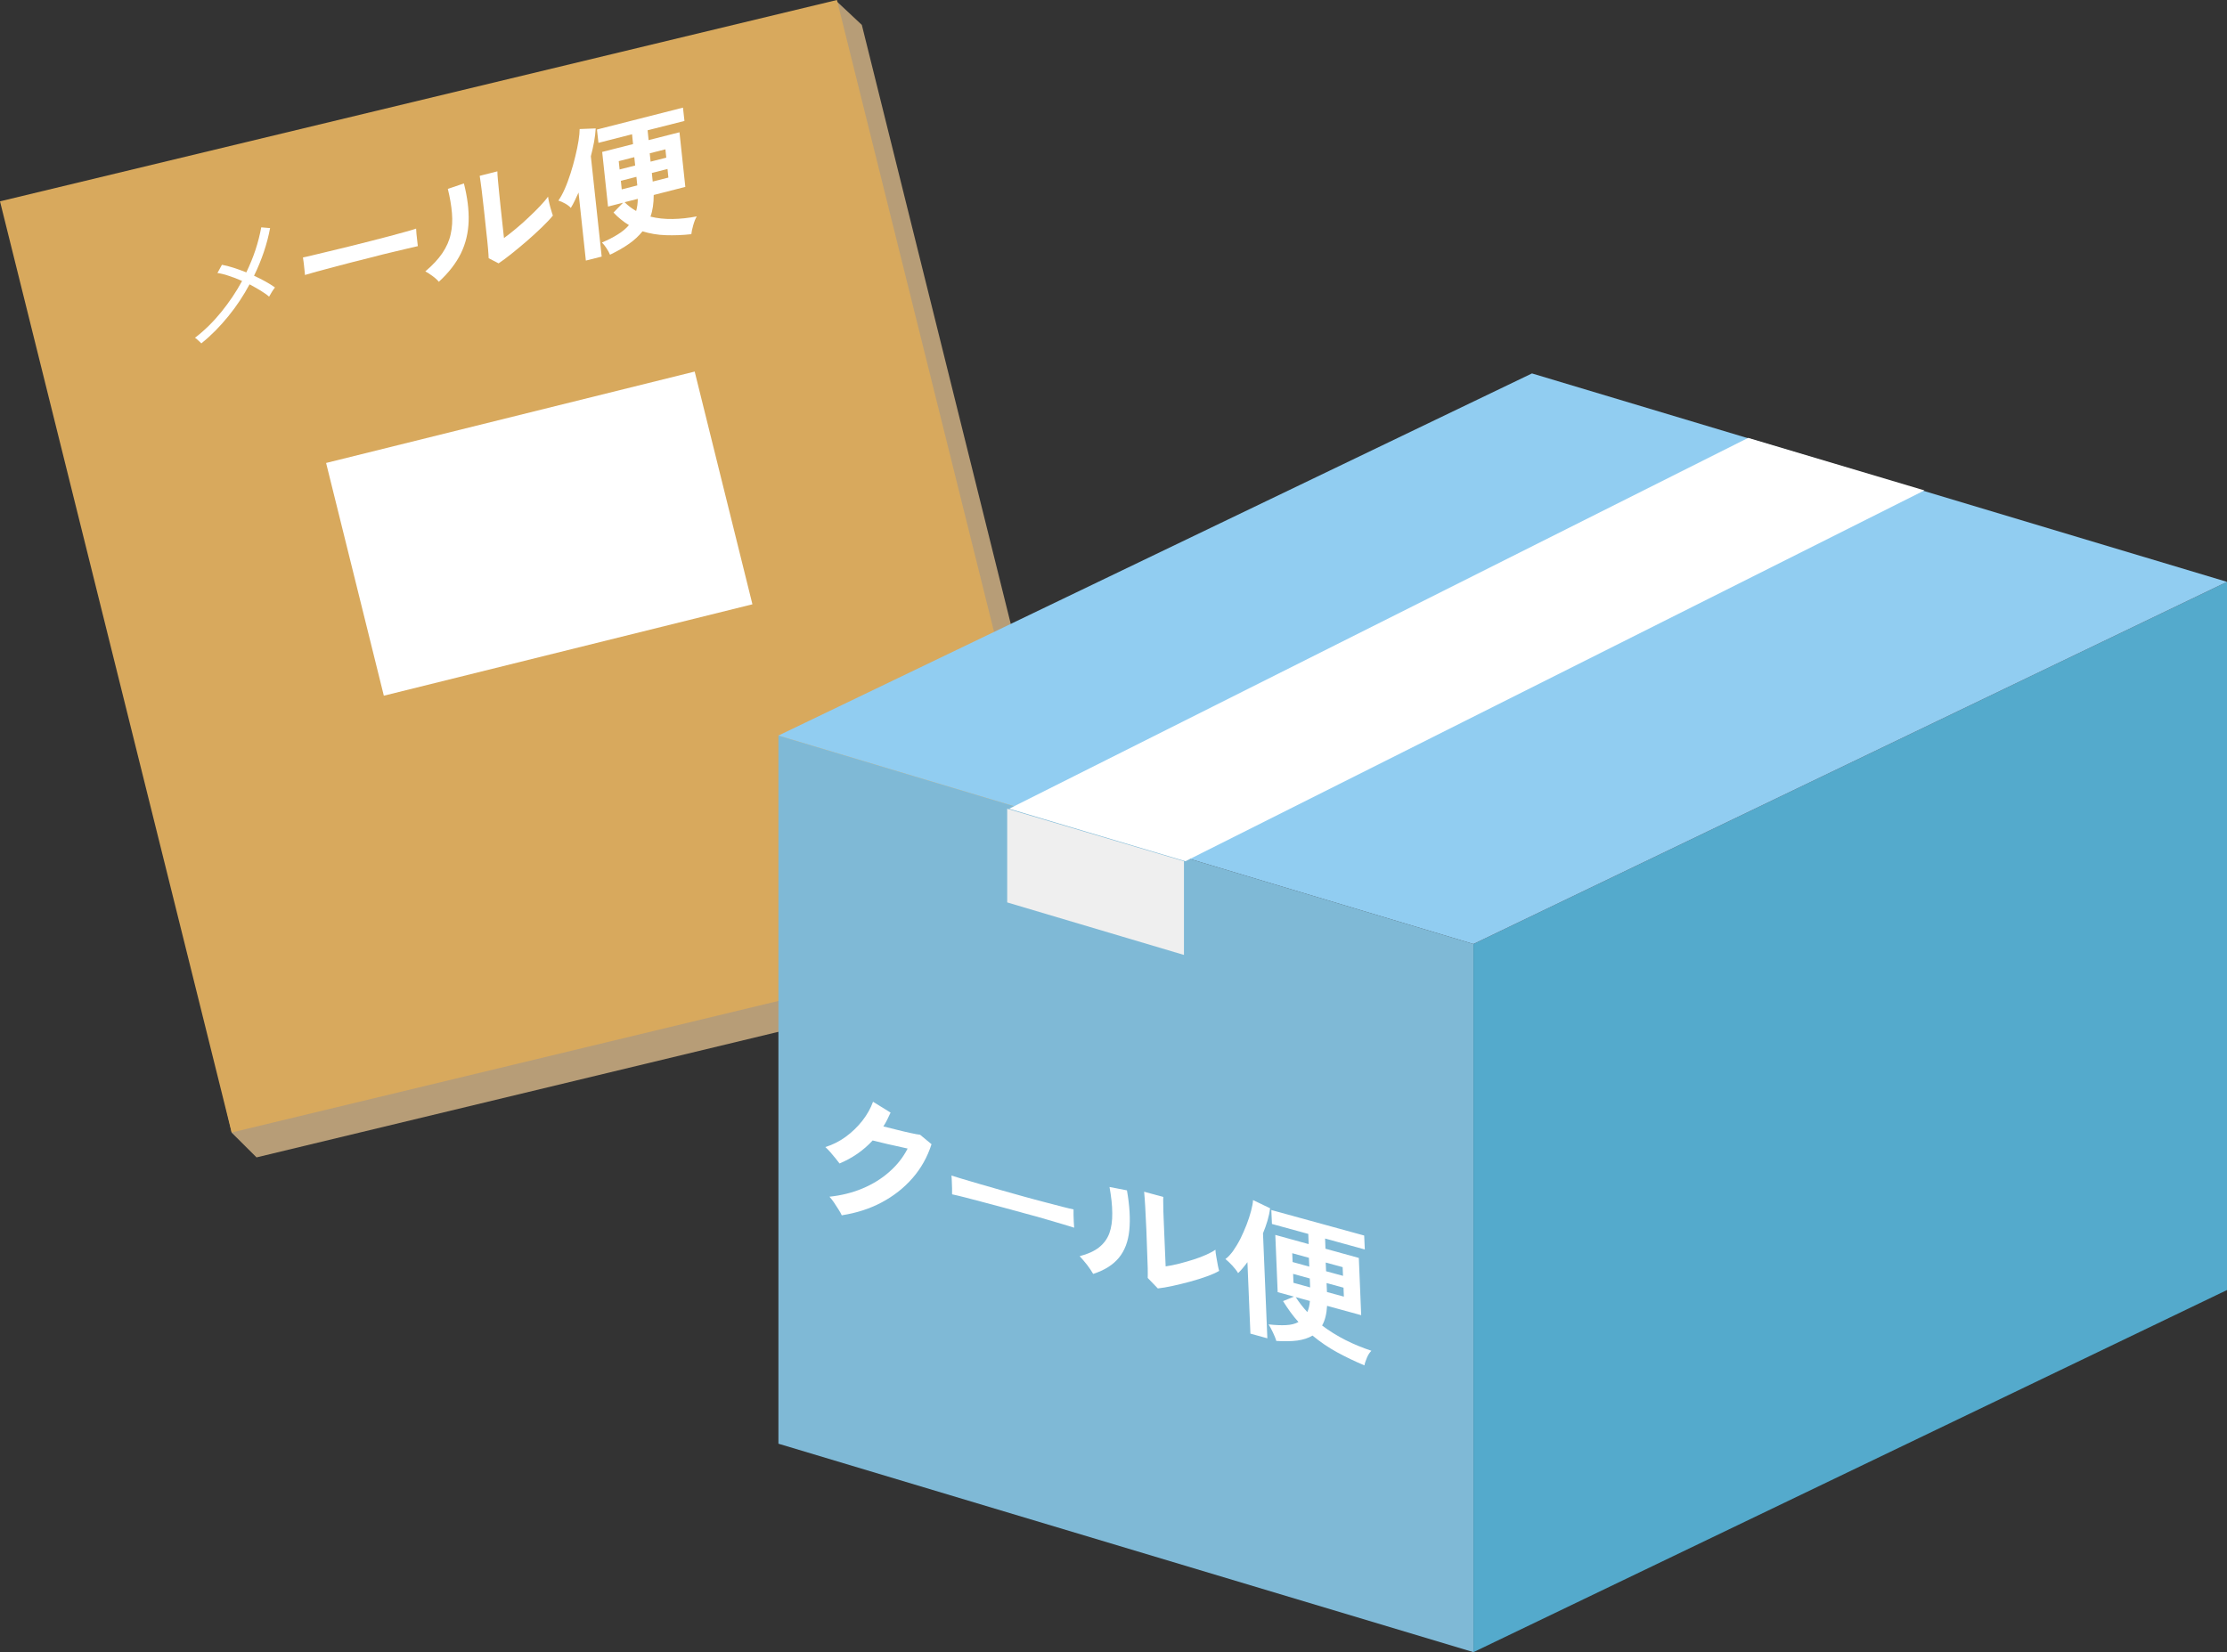 <?xml version="1.0" encoding="UTF-8"?>
<svg id="design" xmlns="http://www.w3.org/2000/svg" width="178.92" height="132.77" viewBox="0 0 178.92 132.77">
  <rect x="0" y="0" width="178.92" height="132.77" fill="#333333" stroke="none"/>
  <g>
    <g>
      <polygon points="20.61 93.01 87.84 76.83 69.24 2 67.19 .08 2 18.18 18.62 91.03 20.61 93.01" style="fill: #b79d77;"/>
      <polygon points="18.61 91.01 85.84 74.83 67.24 0 0 16.18 18.61 91.01" style="fill: #d8a95d;"/>
      <rect x="28.07" y="33.25" width="30.51" height="19.27" transform="translate(-9.05 11.69) rotate(-13.93)" style="fill: #fff;"/>
    </g>
    <g>
      <path d="m16.2,27.62s-.08-.08-.15-.15c-.08-.07-.15-.13-.22-.2-.07-.07-.13-.11-.17-.12.77-.59,1.48-1.29,2.12-2.08.64-.79,1.2-1.62,1.67-2.49-.36-.16-.71-.3-1.06-.41-.34-.12-.65-.19-.92-.23l.36-.66c.29.05.6.13.94.24.34.11.68.23,1.02.37.29-.61.54-1.21.74-1.82.2-.61.35-1.21.46-1.8l.71.06c-.24,1.28-.67,2.56-1.29,3.83.33.15.64.31.93.47.29.16.54.32.75.47-.03.04-.08.11-.15.21-.07.1-.13.2-.19.31-.06.1-.11.18-.13.22-.18-.16-.42-.32-.69-.49-.28-.17-.57-.33-.88-.5-.48.9-1.05,1.76-1.71,2.57s-1.37,1.54-2.16,2.17Z" style="fill: #fff;"/>
      <path d="m24.5,22.11c0-.11-.02-.25-.04-.44-.02-.18-.04-.36-.06-.55s-.04-.33-.06-.43c.14-.03.39-.08.75-.17s.79-.19,1.29-.31c.5-.12,1.04-.25,1.61-.39.57-.14,1.14-.29,1.71-.43.57-.15,1.11-.29,1.62-.42.51-.14.95-.26,1.32-.36.37-.1.63-.18.79-.24,0,.1.01.24.03.43.02.18.04.37.06.55.02.19.04.33.05.43-.19.04-.46.1-.82.19-.36.08-.78.18-1.26.3-.48.11-.99.24-1.52.38-.54.14-1.08.27-1.63.41s-1.07.28-1.57.41-.94.26-1.34.36c-.4.11-.71.2-.94.27Z" style="fill: #fff;"/>
      <path d="m35.26,22.65c-.11-.14-.28-.3-.5-.46s-.41-.29-.59-.38c.58-.49,1.04-.98,1.37-1.47.33-.49.56-1,.67-1.53.12-.53.15-1.09.1-1.69-.05-.6-.16-1.24-.33-1.94l1.29-.44c.28,1.1.41,2.11.38,3.04-.03.92-.23,1.78-.62,2.58-.39.79-.98,1.56-1.78,2.29Zm4.79-1.49l-.79-.41c0-.12-.02-.38-.05-.76s-.08-.83-.14-1.36c-.05-.53-.11-1.06-.17-1.6-.07-.67-.14-1.25-.2-1.74-.06-.49-.12-.88-.16-1.16l1.42-.36c0,.14.01.36.04.66.03.3.06.65.1,1.04.04.39.08.78.12,1.17l.27,2.49c.3-.22.63-.47.97-.76.35-.29.69-.59,1.02-.91.33-.31.64-.61.91-.9.27-.29.49-.54.64-.76.02.14.05.32.1.53.05.21.1.4.16.59.05.19.1.32.13.4-.22.28-.52.59-.89.95-.37.36-.77.72-1.19,1.09-.43.37-.84.71-1.24,1.03-.4.32-.75.58-1.05.78Z" style="fill: #fff;"/>
      <path d="m47.07,20.95l-.59-5.48c-.1.22-.2.44-.3.65-.1.21-.21.41-.32.59-.11-.13-.27-.25-.47-.36-.2-.11-.38-.19-.53-.23.17-.24.34-.55.51-.93.17-.38.32-.8.47-1.26s.27-.91.38-1.36c.11-.45.2-.87.26-1.26.06-.38.09-.7.09-.94l1.29-.05c-.02.34-.06.7-.13,1.08-.07.38-.16.77-.26,1.16l.87,8.06-1.27.32Zm8.46-2.13c-.7.08-1.38.1-2.04.08-.66-.02-1.28-.13-1.87-.31-.29.36-.65.7-1.08,1-.44.31-.95.6-1.53.88-.06-.16-.16-.33-.29-.53-.13-.2-.25-.35-.36-.45.49-.21.91-.42,1.27-.65.36-.22.66-.47.9-.75-.22-.13-.43-.28-.64-.45-.21-.17-.41-.35-.6-.56l.77-.79-1.21.31-.47-4.39,2.48-.63-.08-.79-2.7.69-.12-1.07,6.91-1.76.12,1.07-2.96.75.08.79,2.48-.63.47,4.39-2.54.65c0,.66-.08,1.24-.26,1.74.56.14,1.15.2,1.78.19.63-.01,1.28-.08,1.94-.21-.12.2-.21.44-.29.73-.08.28-.13.52-.15.71Zm-5.75-5.2l1.25-.32-.07-.67-1.25.32.07.67Zm.17,1.6l1.25-.32-.07-.69-1.25.32.07.68Zm1.16,1.73c.08-.29.13-.61.13-.97l-1.06.27c.28.28.59.51.92.7Zm1.16-3.96l1.26-.32-.07-.67-1.26.32.07.67Zm.17,1.6l1.26-.32-.07-.69-1.26.32.07.69Z" style="fill: #fff;"/>
    </g>
  </g>
  <g>
    <g id="_段ボール_" data-name="&amp;lt;段ボール&amp;gt;">
      <polygon points="118.38 132.77 62.54 116.02 62.54 59.11 118.38 75.86 118.38 132.77" style="fill: #7fb9d6;"/>
      <polygon points="118.38 132.77 178.92 103.67 178.92 46.76 118.38 75.86 118.38 132.77" style="fill: #54aacc;"/>
      <polygon points="62.54 59.11 123.08 30.01 178.92 46.76 118.38 75.86 62.54 59.11" style="fill: #91cdf1;"/>
      <polygon points="95.12 76.74 80.92 72.52 80.92 64.99 95.12 69.21 95.12 76.74" style="fill: #efefef;"/>
      <polygon points="154.61 39.41 140.45 35.19 81.08 64.99 95.24 69.21 154.61 39.41" style="fill: #fff;"/>
    </g>
    <g>
      <path d="m67.64,97.69c-.06-.14-.15-.3-.27-.49-.12-.19-.24-.38-.37-.57-.13-.19-.25-.34-.36-.46.95-.1,1.84-.32,2.65-.66.81-.34,1.53-.78,2.15-1.33.62-.54,1.12-1.17,1.48-1.88-.33-.08-.69-.16-1.07-.24-.38-.08-.72-.16-1.04-.24-.31-.07-.54-.13-.7-.17-.37.4-.78.76-1.23,1.07-.45.31-.93.57-1.43.78-.08-.11-.18-.24-.32-.41-.14-.16-.28-.33-.42-.5-.15-.17-.28-.3-.4-.41.58-.18,1.12-.45,1.63-.82s.95-.8,1.34-1.29c.38-.49.67-1,.86-1.53l1.41.87c-.09.2-.18.39-.27.57-.09.19-.2.37-.31.54.34.09.72.18,1.12.28.4.1.77.19,1.11.26.33.07.57.12.72.13l.92.76c-.33,1.03-.84,1.94-1.53,2.73-.69.79-1.52,1.44-2.48,1.95-.96.51-2.02.85-3.18,1.03Z" style="fill: #fff;"/>
      <path d="m76.49,95.95c0-.11,0-.26,0-.45,0-.19-.02-.38-.02-.57,0-.19-.02-.34-.03-.46.15.05.42.13.81.25.39.11.85.25,1.39.41s1.12.32,1.74.5c.62.17,1.23.35,1.85.52.62.17,1.2.33,1.75.47.55.14,1.02.27,1.42.37.4.1.68.17.85.2,0,.1,0,.25,0,.44,0,.19.01.38.02.58s.02.35.03.45c-.2-.06-.5-.15-.88-.27-.39-.12-.84-.25-1.36-.4-.52-.15-1.07-.31-1.65-.46-.58-.16-1.17-.32-1.76-.48-.59-.16-1.16-.31-1.69-.45-.54-.14-1.02-.27-1.45-.38s-.77-.19-1.01-.24Z" style="fill: #fff;"/>
      <path d="m87.83,102.38c-.11-.2-.28-.45-.49-.73-.22-.28-.42-.51-.6-.7.65-.17,1.17-.4,1.56-.71s.66-.68.83-1.14c.16-.45.24-.99.23-1.61,0-.62-.08-1.32-.22-2.1l1.4.27c.22,1.24.28,2.31.19,3.21-.09.9-.37,1.64-.84,2.21-.47.57-1.15,1-2.05,1.29Zm5.19,1.16l-.81-.84c.01-.12,0-.38,0-.78-.01-.4-.03-.87-.05-1.42-.02-.55-.04-1.1-.06-1.67-.03-.7-.06-1.31-.09-1.83-.03-.52-.06-.93-.09-1.23l1.54.42c-.01.14-.01.36,0,.68,0,.31.01.67.03,1.08.01.41.03.81.05,1.22l.11,2.6c.34-.05.7-.12,1.09-.22.39-.1.77-.21,1.15-.33.38-.12.72-.25,1.03-.39s.55-.27.73-.4c0,.15.03.34.07.57.04.23.08.45.12.67.04.21.08.37.11.46-.25.15-.59.3-1.01.45-.42.15-.86.29-1.34.42-.48.13-.94.24-1.39.34s-.84.16-1.17.2Z" style="fill: #fff;"/>
      <path d="m100.46,107.17l-.24-5.74c-.12.16-.24.32-.37.47-.12.15-.25.29-.38.41-.11-.19-.27-.39-.47-.61-.2-.22-.39-.39-.55-.52.2-.14.4-.36.61-.64.2-.29.4-.61.59-.98.18-.37.35-.75.5-1.14.15-.39.27-.75.36-1.1.09-.34.15-.64.16-.88l1.37.66c-.04.33-.11.66-.21,1-.1.34-.22.67-.36,1.01l.35,8.44-1.37-.38Zm9.13,2.54c-.75-.31-1.47-.66-2.17-1.04-.7-.38-1.35-.83-1.97-1.34-.33.2-.74.33-1.22.4-.48.06-1.05.07-1.69.03-.05-.19-.15-.42-.27-.68-.13-.27-.24-.48-.35-.65.53.06,1,.08,1.4.06.4-.02.73-.1,1-.25-.22-.25-.44-.51-.64-.79-.2-.28-.4-.57-.6-.89l.88-.36-1.31-.36-.19-4.6,2.68.74-.03-.82-2.92-.8-.05-1.12,7.46,2.05.05,1.12-3.19-.88.03.82,2.68.74.19,4.6-2.74-.75c-.04.66-.17,1.18-.4,1.58.58.44,1.21.83,1.88,1.17s1.36.62,2.08.86c-.14.14-.26.32-.36.56-.1.24-.17.44-.2.62Zm-5.74-8.29l1.34.37-.03-.71-1.34-.37.03.7Zm.07,1.67l1.34.37-.03-.72-1.34-.37.03.72Zm1.11,2.35c.11-.24.18-.53.21-.89l-1.14-.31c.28.43.59.83.93,1.2Zm1.51-3.28l1.36.37-.03-.7-1.36-.37.03.71Zm.07,1.67l1.36.37-.03-.72-1.36-.37.03.72Z" style="fill: #fff;"/>
    </g>
  </g>
</svg>